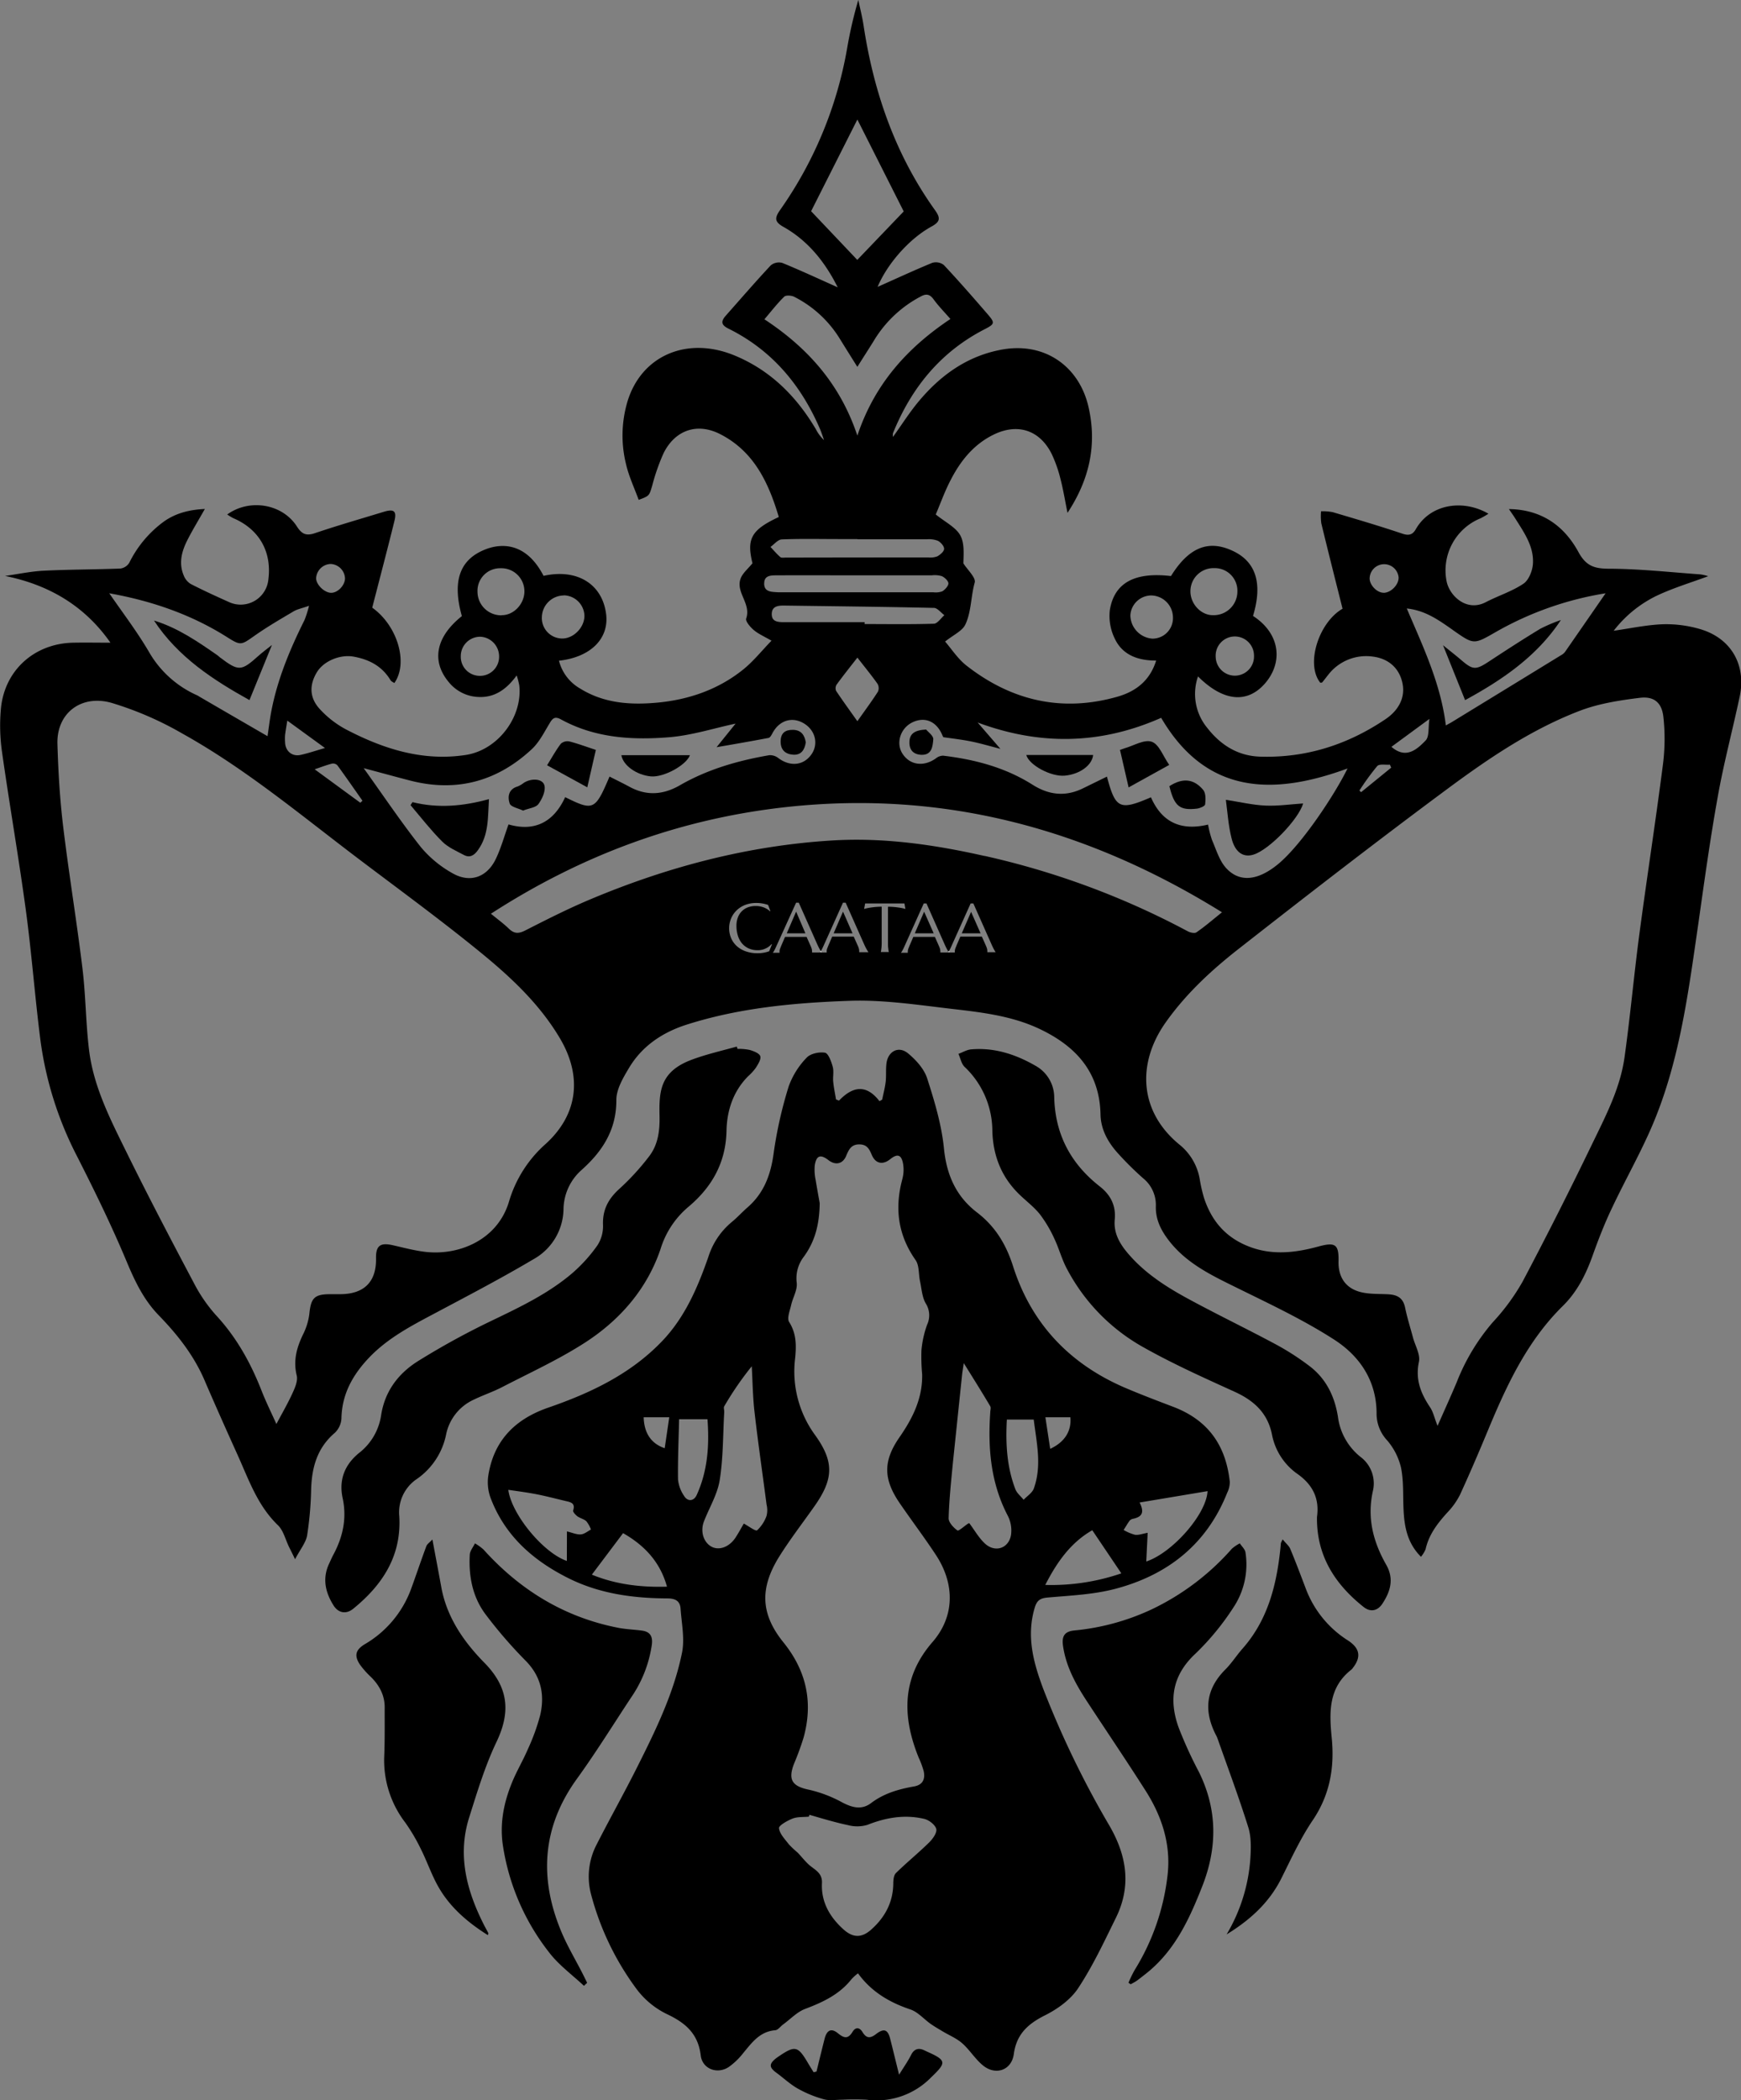 <svg id="Layer_1" data-name="Layer 1" xmlns="http://www.w3.org/2000/svg" viewBox="0 0 579.26 698.44"><rect x="0" y="0" width="579.26" height="698.44" fill="#808080" stroke="none"/><defs><style>.cls-1{fill:#fff;}</style></defs><path d="M408,386.44l-3.1,7.18H410l1.1,0Zm15.6,0-3.1,7.18h5.15l1.1,0Zm0,0-3.1,7.18h5.15l1.1,0Zm-15.6,0-3.1,7.18H410l1.1,0Zm0,0-3.1,7.18H410l1.1,0Zm15.6,0-3.1,7.18h5.15l1.1,0Zm27,0-3.1,7.18h5.15l1.1,0Zm0,0-3.1,7.18h5.15l1.1,0Zm-27,0-3.1,7.18h5.15l1.1,0Zm-18.7,7.18H410l1.1,0L408,386.44ZM708.48,292.37a40.11,40.11,0,0,0-12.22-1.52c-5.42.22-10.8,1.39-16.23,2.16a40.14,40.14,0,0,1,14.44-11.71c5.54-2.59,11.46-4.37,17-6.43a14.67,14.67,0,0,0-2.61-.61c-10.07-.72-20.15-1.84-30.22-1.88-4.93,0-7.76-.81-10.32-5.52-4.73-8.68-12.17-14.15-23.15-14.32.85,1.26,1.5,2.15,2.08,3.08,2.93,4.67,6.28,9.32,5.91,15.11-.14,2.32-1.37,5.43-3.15,6.63-3.84,2.58-8.42,4-12.58,6.17-6.5,3.34-12.12-2.35-13-7a18.69,18.69,0,0,1,11.33-20.93,27.67,27.67,0,0,0,2.6-1.51c-8.25-4.81-19.2-3.43-24.15,5.11-1,1.8-2.23,2.29-4.47,1.53-7.66-2.58-15.43-4.86-23.19-7.16a17.75,17.75,0,0,0-3.88-.29,17.91,17.91,0,0,0,.08,4c2.3,9.5,4.71,19,7.07,28.4-8,4.62-12.35,18.55-7.39,24.63.23-.06.53,0,.65-.17.66-.78,1.26-1.6,1.9-2.39a15.94,15.94,0,0,1,14.84-6.16c5,.6,8.78,3.57,9.91,8.75s-1.6,9.37-5.63,12.08c-12.57,8.47-26.44,12.94-41.75,12.45-7.45-.25-13.11-3.9-17.53-9.54a17.72,17.72,0,0,1-3.09-17.13c8.26,8.24,16.21,9.14,22.15,2.48,6.13-6.88,5.45-16.58-3.85-22.6q4.93-16.34-6.95-21.73c-8-3.66-14.45-1-20.35,8.47-12-1.41-18.88,2.18-20.35,11.38a17.12,17.12,0,0,0,1.7,9.52c2.6,5.44,7.82,7.23,13.72,7.2-2.1,6.79-6.88,10.28-12.81,12-18.48,5.28-35.29,1.4-50.29-10.32-2.91-2.27-5-5.57-7.12-8,2.77-2.23,5.73-3.5,6.75-5.69,2-4.27,1.8-9.28,3.1-13.92.46-1.65-2.42-4.24-3.77-6.4.07-3.11.42-6.82-1.1-9.43s-5-4.33-8.09-6.82c1.53-3.56,3-7.76,5.07-11.67,3.27-6.3,7.65-11.72,14.24-14.91,8-3.88,15.33-1.47,19.29,6.51a43.85,43.85,0,0,1,2.92,8.34c.91,3.51,1.49,7.12,2.32,11.19,7.38-11.21,9.87-22.8,6.95-35.36-3.18-13.62-15-21.94-29.87-18.72C464.48,202,456,208.19,449,216.49c-3.16,3.73-5.78,7.91-8.76,12.06a4.46,4.46,0,0,1,0-1.24c6.11-15.07,15.79-27,30.44-34.54,3.38-1.74,3.57-2.12,1.15-4.92-4.81-5.57-9.65-11.11-14.67-16.47a4.29,4.29,0,0,0-3.84-.73c-6.23,2.56-12.35,5.42-18.19,8,3.06-7.39,10.3-15.88,17.9-20.05,2.93-1.6,3.09-2.8,1.2-5.45-13.17-18.39-20.38-39.12-23.76-61.33-.44-2.89-1.17-5.73-1.76-8.6a142.3,142.3,0,0,0-3.71,16A132.67,132.67,0,0,1,402.74,153c-1.9,2.7-2,4,1.11,5.73,8.33,4.69,13.94,11.95,18,20.07-6.07-2.71-12.21-5.57-18.46-8.13a4.28,4.28,0,0,0-3.81.82c-5.1,5.45-10,11.13-14.94,16.7-1.76,2-1.57,3.14.91,4.37,14.42,7.16,24.09,18.7,30.38,33.29.53,1.23.92,2.51,1.38,3.77a13,13,0,0,1-2.74-3.66c-6.49-10.95-15.13-19.57-27-24.48-15.72-6.5-30.83-.09-35.58,15a39.61,39.61,0,0,0-.59,21.05c.94,4.1,2.79,8,4.23,11.95,3.62-1.34,3.49-1.38,4.49-4.68a67.7,67.7,0,0,1,3.81-10.88c3.84-7.67,11.17-10.19,18.79-6.31,11.28,5.74,16.13,16.17,19.53,27.57-9.17,4.28-10.76,7.24-8.76,15.38-1.46,1.84-3.36,3.32-4,5.24-1.54,4.5,3.61,8.25,1.91,13.13-.32.9,1.35,2.85,2.51,3.83,1.52,1.3,3.45,2.12,5.91,3.55-3.21,3.31-6,6.83-9.41,9.58-8.23,6.63-18,10-28.36,11-8.94.85-17.87.33-25.89-4.66a14.84,14.84,0,0,1-7.05-9.26c10.5-1.16,16.73-7.32,15.68-15.55-1.26-9.84-9.5-15.17-20.81-12.67-5.71-11.07-14-11.13-20-8.53-8.05,3.46-10.36,10.58-7.18,21.92-8.68,6.9-10.26,15-4.26,22.07a13.29,13.29,0,0,0,9.59,4.81c5.56.34,9.54-2.55,12.91-7.15a24.93,24.93,0,0,1,.87,3.34c1.12,10.54-7.17,21.47-17.79,23.1-14.34,2.2-27.46-2-39.94-8.53a32.75,32.75,0,0,1-8.6-6.67c-3.54-3.81-3.58-8.08-1-12.34,2.3-3.76,7.79-5.95,12.18-5.16,5.23.94,9.5,3.18,12.31,7.85.25.42.83.63,1.26.94,4.7-6.59,1.15-19-7.35-25.07,2.46-9.58,5-19.17,7.37-28.78.84-3.34-.12-4.13-3.52-3.1-7.63,2.33-15.3,4.53-22.85,7.08-2.92,1-4.4.41-6.06-2.19-4.82-7.55-15.74-9.37-23.19-4a16.7,16.7,0,0,0,2.05,1.24c8.57,3.67,12.83,11.11,11.64,20.37a9.26,9.26,0,0,1-13.16,7.49c-4.27-1.91-8.53-3.86-12.69-6a5.74,5.74,0,0,1-2.3-2.79c-1.77-4.15-.67-8.13,1.26-11.9,1.74-3.4,3.74-6.67,5.76-10.24-5,.23-9.51,1.31-13.52,4.1a37.49,37.49,0,0,0-11.64,13.81,4.13,4.13,0,0,1-2.94,1.9c-8.49.33-17,.3-25.48.72-4.32.21-8.6,1.14-12.9,1.74,14.87,3,26.63,10.13,35.07,22.2-4.25,0-8.35-.08-12.45,0-12.88.28-22.83,9.2-24,22a61.87,61.87,0,0,0,.38,14.39c2.49,17.59,5.56,35.11,7.94,52.72,1.93,14.31,3,28.75,4.83,43.07a117.81,117.81,0,0,0,12.13,38.5c5.87,11.54,11.57,23.2,16.56,35.13,2.75,6.57,5.7,12.75,10.68,17.87,6.2,6.38,11.65,13.28,15.21,21.55s7.27,16.58,11,24.83,6.63,16.85,13.42,23.4c1.86,1.78,2.52,4.81,3.73,7.27.5,1,1,2,2,4.06,1.72-3.29,3.56-5.47,4-7.88a114.4,114.4,0,0,0,1.34-15.37c.23-7.31,2-13.76,7.86-18.76a7.19,7.19,0,0,0,2.22-4.74c.14-8.11,3.73-14.52,9.13-20.21,6.29-6.63,14.25-10.73,22.18-14.94,10.93-5.81,21.93-11.55,32.58-17.86a19.4,19.4,0,0,0,10-16.72,17.75,17.75,0,0,1,6.05-13c6.91-6.18,11.58-13.32,11.53-23.26,0-3.56,2.27-7.39,4.23-10.67,4.37-7.3,11.15-11.8,19.14-14.36,17.53-5.59,35.77-7.27,54-7.92,11.61-.43,23.34,1.42,35,2.76,9.65,1.12,19.4,2.32,28.35,6.54,12.05,5.69,20.08,14.28,20.37,28.49.1,5,2.49,9.28,5.81,12.93a104.34,104.34,0,0,0,8.32,8.24,11.44,11.44,0,0,1,4.28,9.33c-.12,4.52,1.78,8.18,4.49,11.63,6.05,7.71,14.59,11.62,23.09,15.81,10.81,5.32,21.79,10.5,31.86,17,8.5,5.51,14.08,13.78,14,24.77a13,13,0,0,0,3.53,8.68,21.49,21.49,0,0,1,4.59,9c.91,4.44.64,9.12.84,13.7.25,5.79,1.16,11.33,5.81,16a9.87,9.87,0,0,0,1.54-2.51c1.09-4.91,4-8.65,7.3-12.28a24.23,24.23,0,0,0,4.15-5.85c3.3-7.18,6.41-14.46,9.44-21.76,6.2-14.9,13-29.43,24.75-41,4.8-4.71,7.68-10.48,9.92-16.73,1.92-5.38,4-10.73,6.47-15.89,4.06-8.61,8.75-16.93,12.62-25.62,9.74-21.91,12.68-45.45,16.09-68.88,2-14.08,3.94-28.19,6.46-42.19,2-11.3,5-22.41,7.37-33.66C724.11,304.06,718.89,295.28,708.48,292.37Zm-105-12c-2.14,0-4.56-2.4-4.65-4.68a4.83,4.83,0,0,1,9.63-.52C608.64,277.56,606,280.36,603.5,280.39ZM253.15,270.8a5,5,0,0,1,4.77,4.86c-.08,2.32-2.44,4.74-4.61,4.73s-4.95-2.61-5-4.81A5,5,0,0,1,253.15,270.8Zm373.41,22c7,4.88,6.83,4.88,14.36.56a108.22,108.22,0,0,1,36.42-12.81q-6.74,9.75-13.51,19.51a4.19,4.19,0,0,1-1.31,1.08q-18.21,11.16-36.44,22.3c-.47.29-1,.54-1.89,1.05-1.73-14-7.62-26.25-13-38.89C617.47,286.25,622,289.6,626.56,292.78Zm-7.83,29.52c-.45,2.92,0,5.87-1.28,7.19-3,3.11-6.59,6.22-11.37,2.1ZM601.36,338c.72-.78,2.78-.34,4.22-.46l.42,1-10,8.14-.57-.53A83,83,0,0,1,601.36,338Zm-41-36.65a6.37,6.37,0,1,1-12.74.44,6.38,6.38,0,1,1,12.74-.44ZM547.1,272.18a7.53,7.53,0,0,1,7.73,7.87,7.88,7.88,0,0,1-8.05,7.78c-4.11.07-7.73-3.86-7.57-8.22A7.68,7.68,0,0,1,547.1,272.18Zm-20.58,23.45a7.91,7.91,0,0,1-7.3-7.7,7,7,0,0,1,7-6.66,7.36,7.36,0,0,1,7.17,7.3A6.81,6.81,0,0,1,526.52,295.63ZM466.2,329.81c3,.61,6,1.49,9.78,2.47l-7.57-8.76c20.6,7.65,40.79,7.41,61.06-1.56,14.92,25.46,37.1,26,62,16.85-4.16,8.55-15.25,25.38-23.19,31.88-6.53,5.34-12.64,6.18-17.16,1.28-2.28-2.47-3.32-6.13-4.72-9.34a34.29,34.29,0,0,1-1.33-5.16c-8.77,2.1-15.26-.54-19-9.08-10.41,4.49-11.81,3.83-14.64-6.88l-7.87,3.85c-5.86,2.91-11.4,2.32-16.9-1.16-9.06-5.73-19.19-8.39-29.72-9.65a3.86,3.86,0,0,0-2.36.85c-4.14,3-8.88,2.3-11.3-1.71-2.08-3.47-.52-8.25,3.32-10.17,4.22-2.1,8.19-.4,10.11,4.33.09.21.2.4.28.55C460.11,328.86,463.18,329.2,466.2,329.81Zm-35.4-39v-.66c-8.94,0-17.87,0-26.81,0-2.11,0-4.2-.15-4.08-2.88.11-2.41,2.11-2.66,4.07-2.64,16.63.23,33.25.4,49.87.78,1.18,0,2.33,1.58,3.49,2.42-1.16,1-2.3,2.8-3.49,2.84C446.17,290.91,438.48,290.78,430.8,290.78Zm4.47,22.4c-2.08,3.24-4.38,6.34-6.88,9.88-2.54-3.59-4.87-6.79-7.07-10.08a2.31,2.31,0,0,1,.15-2.07c2.14-2.93,4.4-5.77,6.93-9,2.52,3.24,4.7,5.89,6.68,8.69A2.89,2.89,0,0,1,435.27,313.18ZM413,153.49,428.39,123l15.42,30.56-15.45,16.12Zm-15.53,35.93c2.35-2.75,4.3-5.29,6.58-7.51.56-.55,2.35-.42,3.25,0a37.86,37.86,0,0,1,15.25,14c1.85,3,3.74,6,5.84,9.35,2-3.23,4-6.25,5.85-9.3a39.8,39.8,0,0,1,15.19-14.09c1.82-1,3-.86,4.31.91,1.6,2.21,3.54,4.17,5.61,6.55C445,198.9,434.08,211,428.39,228.12,422.71,211.08,412,199,397.45,189.42Zm5.8,73.21c6.31-.26,12.63-.11,18.95-.11h6.21v.07c7.69,0,15.39,0,23.09,0a8.28,8.28,0,0,1,3.68.51c.94.5,2.07,1.77,2.05,2.67s-1.29,1.95-2.25,2.49a6.69,6.69,0,0,1-3,.37q-23.77,0-47.55.05c-.57,0-1.33.14-1.68-.16-1.17-1-2.2-2.24-3.29-3.38C400.7,264.28,401.94,262.69,403.25,262.63Zm-5.87,14.6c0-2.77,2.46-2.64,4.37-2.65,8.85-.05,17.7,0,26.54,0v0q12.42,0,24.82,0a8.23,8.23,0,0,1,3.39.28c.94.44,2.16,1.58,2.16,2.41s-1.12,2.06-2,2.61a6.26,6.26,0,0,1-3,.33q-25.51,0-51,0c-.23,0-.46,0-.69,0C399.81,280.06,397.34,280.17,397.38,277.23Zm-66.68,4a7,7,0,0,1,6.86,6.79c0,3.93-3.63,7.59-7.43,7.57a6.81,6.81,0,0,1-6.73-7.19A7.37,7.37,0,0,1,330.7,281.27ZM302.6,308a6.32,6.32,0,0,1-6.16-6.47A6.45,6.45,0,0,1,303,295a6.56,6.56,0,0,1,6.19,6.53A6.34,6.34,0,0,1,302.6,308Zm7.4-20.13a7.87,7.87,0,0,1-8-7.78,7.52,7.52,0,0,1,7.72-7.87,7.67,7.67,0,0,1,7.89,7.78C317.55,284.18,314,287.9,310,287.83Zm-30.24,55c15.34,3.91,28.81.2,40.29-10.47,2.52-2.34,4.16-5.69,6-8.71,1-1.69,1.79-2.26,3.74-1.19,11.31,6.19,23.69,6.93,36.08,5.91,7.49-.62,14.84-3,22-4.52l-6.32,7.84c5.86-1,11.58-2,17.28-3.08.54-.11,1-1,1.36-1.66,2.25-4.19,6.49-5.51,10.38-3.19s4.93,6.88,2.56,10.29c-2.61,3.77-7.14,4.21-11.1,1.21a4.4,4.4,0,0,0-3-.9c-10.4,1.8-20.47,4.68-29.7,10-5.49,3.16-11,3.6-16.67.54-2.22-1.2-4.49-2.3-6.73-3.44-4.79,11.24-5.34,11.51-14.76,6.84-3.79,8.29-10.15,11.59-18.85,9.07-1.39,3.87-2.46,7.76-4.16,11.35-2.93,6.23-8.62,8.29-14.56,4.84a37.41,37.41,0,0,1-10.47-8.68c-6.52-8.24-12.39-17-19-26.21C270,340.25,274.84,341.61,279.76,342.87Zm-24.39-5.13c2.84,3.89,5.59,7.86,8.36,11.8l-.72.66-15.19-11.12c2.29-.77,4-1.44,5.78-1.89A2,2,0,0,1,255.37,337.74ZM251.25,332c-3,.87-5.55,1.74-8.16,2.31-2.83.61-5.05-1.34-5.11-4.25a16,16,0,0,1,0-2.4c.2-1.57.48-3.12.74-4.77Zm-71.8-51.46c13.86,2.47,27.15,6.94,39.28,14.62,4.5,2.85,4.65,2.63,9-.43s8.66-5.55,13.08-8.17c1.22-.73,2.72-1,5.14-1.85a36.57,36.57,0,0,1-1.5,4.73c-4.8,9.62-8.93,19.49-11,30.09-.54,2.76-.86,5.56-1.31,8.54-7.69-4.45-15.21-8.81-22.72-13.18-.2-.11-.38-.26-.59-.36a34.7,34.7,0,0,1-16.2-14.6C188.68,293.21,183.93,287,179.45,280.5ZM324.78,463.58a41.12,41.12,0,0,0-12.3,19.26c-3.82,12.84-16.8,18.07-28,16.7-3.62-.44-7.18-1.41-10.75-2.21-4.12-.92-5.57.21-5.49,4.39.14,7.74-3.89,11.83-11.74,11.91h-3.45c-5.37,0-6.48,1.3-7,6.6a21,21,0,0,1-2.11,6.82c-2.09,4.36-3.3,8.65-2.09,13.6.43,1.74-.53,4-1.36,5.81-1.58,3.48-3.52,6.81-5.4,10.35-1.58-3.54-3.41-7.22-4.9-11-3.62-9.27-8.34-17.8-15.18-25.17a51,51,0,0,1-7.38-10.74c-7.63-14.4-15.2-28.84-22.4-43.46-5.36-10.89-11-21.82-12.48-34.09-1.09-9-1.09-18.12-2.19-27.11-1.93-15.84-4.55-31.6-6.45-47.45-1.08-9-1.6-18.06-1.87-27.11-.31-10.37,8-16.53,18-13.69a110.71,110.71,0,0,1,23.57,10.21c21.09,11.74,39.5,27.2,58.63,41.67,13.37,10.11,26.92,20,39.93,30.58,10.34,8.4,20.18,17.46,27.09,29.15C336.84,441.11,335.52,453.74,324.78,463.58Zm74.28-64a9.69,9.69,0,0,1-1.86.5,11.74,11.74,0,0,1-2.05.17,11.52,11.52,0,0,1-3.8-.6,8.84,8.84,0,0,1-3-1.7,7.71,7.71,0,0,1-1.93-2.64,8.34,8.34,0,0,1-.69-3.43,7.76,7.76,0,0,1,.28-2.1,8.11,8.11,0,0,1,2.1-3.68,8.56,8.56,0,0,1,4-2.25,10.15,10.15,0,0,1,2.59-.32,11.85,11.85,0,0,1,4,.66l.76,2.08-.1.05a6.72,6.72,0,0,0-2.1-1.3,7.37,7.37,0,0,0-2.7-.48,7.24,7.24,0,0,0-2.6.45,5.58,5.58,0,0,0-2,1.28,5.66,5.66,0,0,0-1.32,2.07,7.54,7.54,0,0,0-.48,2.78,11,11,0,0,0,.45,3.21,7.54,7.54,0,0,0,1.34,2.58,6.3,6.3,0,0,0,2.22,1.71,7.18,7.18,0,0,0,3.1.62,6.11,6.11,0,0,0,1.28-.13,6.32,6.32,0,0,0,1.23-.4,6.5,6.5,0,0,0,1.12-.64,5.89,5.89,0,0,0,.94-.86l.13.08Zm33,.33H429v0a1.39,1.39,0,0,0,0-.17,1.41,1.41,0,0,0,0-.2,3.72,3.72,0,0,0-.09-.77,7.14,7.14,0,0,0-.37-1l-1.36-3.05c-.42,0-1,0-1.67,0h-4c-.55,0-1.05,0-1.49,0l-1.29,3-.36.91a2.69,2.69,0,0,0-.19,1,1.44,1.44,0,0,0,0,.24.34.34,0,0,0,.05.13v0h-1.85v0l-.21-.31a1.78,1.78,0,0,1-.23.31v0h-2.63v0a1.39,1.39,0,0,0,0-.17,1.41,1.41,0,0,0,0-.2,3.72,3.72,0,0,0-.09-.77,7.14,7.14,0,0,0-.37-1l-1.36-3.05c-.42,0-1,0-1.67,0h-4c-.55,0-1,0-1.49,0l-1.29,3-.36.91a2.69,2.69,0,0,0-.19,1,1.44,1.44,0,0,0,0,.24.34.34,0,0,0,.05.13v0h-2.29v0a3.93,3.93,0,0,0,.5-.76c.2-.36.42-.82.66-1.36L408,383.45h.9l6.1,13.73c.14.32.29.63.44.94s.3.57.43.81l.36.61a4.09,4.09,0,0,0,.27-.45c.2-.36.42-.82.66-1.36l6.44-14.28h.9l6.1,13.73c.14.32.29.63.44.94s.3.57.43.81l.36.61.21.31Zm8.91-15a21.55,21.55,0,0,0-2.39-.12V395.5c0,.64,0,1.2,0,1.67s0,.89.06,1.23.06.63.1.87.09.42.13.58v0h-2.68v0a4.85,4.85,0,0,0,.12-.58c0-.24.07-.52.1-.87s.06-.75.07-1.23,0-1,0-1.67V384.78a21.55,21.55,0,0,0-2.39.12c-.71.08-1.32.16-1.84.25s-1.13.24-1.61.37l.33-1.82.4,0,.61,0h1.38l.58,0h7.14l.58,0h1.39l.6,0,.4,0,.33,1.82c-.48-.13-1-.26-1.62-.37S441.67,385,441,384.9Zm33.74,15h-3.08v0a.58.58,0,0,0,0-.17,1.41,1.41,0,0,0,0-.2,3.72,3.72,0,0,0-.09-.77,7.14,7.14,0,0,0-.37-1l-1.36-3.05c-.41,0-1,0-1.67,0h-4c-.55,0-1.05,0-1.49,0l-1.29,3-.36.91a2.91,2.91,0,0,0-.19,1,1.44,1.44,0,0,0,0,.24.34.34,0,0,0,.05.13v0H459.1v0a3.61,3.61,0,0,1-.22-.31,1.78,1.78,0,0,1-.23.31v0H456v0a.58.58,0,0,0,0-.17,1.5,1.5,0,0,0,0-.2,3.79,3.79,0,0,0-.1-.77,6.13,6.13,0,0,0-.37-1l-1.35-3.05q-.63,0-1.68,0h-4c-.55,0-1,0-1.49,0l-1.29,3-.36.91a2.91,2.91,0,0,0-.19,1,1.44,1.44,0,0,0,0,.24.34.34,0,0,0,0,.13v0h-2.29v0a3.93,3.93,0,0,0,.5-.76,14.46,14.46,0,0,0,.67-1.36l6.43-14.28h.9l6.1,13.73c.14.32.29.63.44.94l.43.81.36.61a4.09,4.09,0,0,0,.27-.45,14.46,14.46,0,0,0,.67-1.36l6.43-14.28h.9l6.1,13.73c.14.32.29.63.44.94s.3.57.43.81l.36.61a3.61,3.61,0,0,0,.22.31Zm-4-32c-16.71-3.78-33.6-6.21-50.72-5.16-27.92,1.7-54.67,8.74-80.41,19.56-7.37,3.09-14.53,6.72-21.66,10.35-2.18,1.12-3.69,1.15-5.45-.55s-3.68-3.09-6-5c30.27-19.59,62.93-31.61,98.35-35.48,52.18-5.69,100.06,7.16,144.89,35-3.1,2.48-5.69,4.73-8.49,6.66-.63.44-2.17.08-3-.39A266.64,266.64,0,0,0,470.72,367.88ZM696.4,337.62c-2.43,18.87-5.35,37.68-7.86,56.54-1.79,13.52-3,27.11-4.89,40.61-1.45,10.49-6.4,19.84-10.93,29.21q-11.09,22.95-23,45.48A71.51,71.51,0,0,1,639.77,523a69.17,69.17,0,0,0-12,20c-2,4.73-4.12,9.39-6.34,14.42-1-2.44-1.39-4.54-2.5-6.2-3.1-4.62-4.94-9.23-3.7-15.1.52-2.47-1.29-5.43-2-8.16-.88-3.27-1.91-6.51-2.59-9.83s-2.66-4.29-5.6-4.46-6,0-8.87-.66c-5.22-1.18-7.81-4.93-7.69-10.29.12-5.58-1-6.46-6.47-5-8.22,2.26-16.35,3.18-24.54-.43-7.15-3.15-11.45-8.58-13.78-15.79a51.29,51.29,0,0,1-1.37-6,18.77,18.77,0,0,0-6.77-11.61c-13.43-11-14.22-27-4.58-40.63,6.7-9.48,15.17-17.33,24.21-24.41,23.07-18.06,46.23-36,69.78-53.44,13.64-10.09,27.81-19.67,43.78-25.78,6.32-2.42,13.28-3.49,20-4.32,4.69-.57,7.29,1.58,7.82,6.32A67.17,67.17,0,0,1,696.4,337.62Zm-233.27,56h5.15l1.1,0-3.15-7.13Zm-15.6,0h5.15l1.1,0-3.15-7.13Zm-27,0h5.15l1.1,0-3.15-7.13Zm-15.6,0H410l1.1,0L408,386.44Zm3.1-7.18-3.1,7.18H410l1.1,0Zm15.6,0-3.1,7.18h5.15l1.1,0Zm0,0-3.1,7.18h5.15l1.1,0Zm-15.6,0-3.1,7.18H410l1.1,0Zm0,0-3.1,7.18H410l1.1,0Zm0,0-3.1,7.18H410l1.1,0Z" transform="translate(-143.13 -83.25)"/><path d="M422.28,449.26c4.46-4.67,9-5.62,13.47.19l.9-.53c.4-2,.93-3.94,1.16-5.93s0-4.14.27-6.17c.54-4,4.06-5.86,7.19-3.26,2.64,2.19,5.32,5.14,6.34,8.29,2.45,7.6,4.8,15.42,5.59,23.32.88,8.87,4.09,16,11,21.28,6.09,4.67,9.68,10.62,12,17.91,6.12,19.19,18.9,32.54,37.36,40.44C522.73,547,528,549,533.25,551c12.8,4.78,17.85,14,19.06,25.06a8.18,8.18,0,0,1-.88,3.63c-6.81,17.15-19.85,27.35-37.23,31.93-7.25,1.91-15,2.23-22.49,2.89-2.51.21-3.59,1-4.29,3.32-2.87,9.5-.46,18.34,2.87,27.19a313.46,313.46,0,0,0,22.07,45.54c5.74,10,7.22,20.06,2,30.56-3.89,7.92-7.68,16-12.51,23.31-2.5,3.79-6.81,6.9-11,9-5.69,2.85-9.5,6.25-10.41,12.9-.71,5.29-5.88,7.22-10.11,3.9-2.66-2.1-4.49-5.22-7.05-7.48-1.89-1.67-4.37-2.67-6.57-4-1.32-.79-2.66-1.56-3.92-2.44-2.28-1.61-4.28-4-6.8-4.83-6.93-2.34-12.92-5.84-17.39-12a17.49,17.49,0,0,0-2.09,1.86c-4,5.11-9.5,7.71-15.41,9.94-2.73,1-4.94,3.4-7.38,5.18-.9.65-1.73,1.87-2.66,1.95-5.1.41-7.71,4.06-10.59,7.52a22.91,22.91,0,0,1-4.91,4.73c-3.83,2.48-8.75.62-9.29-3.89-.87-7.26-5.11-10.84-11.31-13.76a27.72,27.72,0,0,1-9.94-8.18,92.22,92.22,0,0,1-15.19-31.45,23,23,0,0,1,1.83-16.77c4.43-8.7,9.23-17.22,13.62-26,6.09-12.12,12.06-24.39,14.77-37.76.94-4.65-.15-9.74-.48-14.62-.18-2.62-1.75-3.42-4.44-3.43-11.35-.05-22.48-1.55-32.79-6.68-11.79-5.87-21.24-14.14-26-26.78a15.12,15.12,0,0,1-.76-7.27c1.8-11.75,8.91-18.9,20-22.72,14-4.84,27.26-11.09,37.75-22,7.69-8,11.94-17.94,15.5-28.17a24.71,24.71,0,0,1,7.75-11.53c1.87-1.52,3.49-3.34,5.31-4.92,5.52-4.82,7.73-11,8.67-18.16a140.18,140.18,0,0,1,5-22.1A26.68,26.68,0,0,1,411.5,435c1.24-1.37,4.16-2,6.11-1.67,1.1.18,2.08,2.87,2.56,4.59s0,3.41.19,5.11c.19,1.95.61,3.89.92,5.83Zm-6.42,34.09c-.09,7.45-1.75,13-5.33,17.88a11.74,11.74,0,0,0-2.31,8.66c.24,2.36-1.29,4.86-1.86,7.34-.42,1.89-1.46,4.4-.67,5.65,2.44,3.85,2.41,7.8,2,12a35.86,35.86,0,0,0,6.69,25.68c6.38,8.9,6.06,14.6-.27,23.59-3.9,5.54-8.06,10.92-11.66,16.65-6.56,10.48-6.34,19.11,1.35,28.63s9.91,20,6.7,31.64a92.16,92.16,0,0,1-3.19,8.73c-2.07,5.36-.57,7.49,5,8.63a42.66,42.66,0,0,1,11,4.19c3.35,1.76,6.5,2.62,9.65.24,4.27-3.23,9.17-4.63,14.3-5.53,2.91-.52,3.76-2.46,3.2-5.07a29.18,29.18,0,0,0-1.67-4.51c-5.53-13.64-5.68-26.61,4.57-38.4,7.68-8.82,7.31-19.67,1.16-29-3.85-5.85-8.09-11.45-12.05-17.23-5.47-8-5.55-14-.06-21.92,4.41-6.36,7.73-13,7.53-21a63.51,63.51,0,0,1-.23-7.91,33.67,33.67,0,0,1,1.88-8.49,7.37,7.37,0,0,0-.45-7.1c-1.22-2.11-1.37-4.86-1.9-7.35s-.22-5.26-1.49-7.07c-5.87-8.35-7-17.25-4.4-26.91a12,12,0,0,0,.25-5.09c-.55-3.08-1.89-3.47-4.29-1.54s-4.83,1.56-6.09-1.35c-.82-1.9-1.52-3.49-4-3.57-2.8-.09-3.65,1.63-4.55,3.81-1.14,2.74-3.57,3.21-5.88,1.44-2.68-2.07-4.07-1.6-4.59,1.82a16.33,16.33,0,0,0,.31,4.76C415,478.64,415.56,481.67,415.86,483.35Zm-3.4,203.42-.23.61c-1.82.18-3.77,0-5.42.65s-4.6,2.28-4.5,3.19c.23,1.9,2,3.68,3.29,5.37a34.46,34.46,0,0,0,2.91,2.74c1.22,1.26,2.29,2.66,3.57,3.86,1.91,1.81,4.71,2.71,4.53,6.29-.31,6.27,2.59,11.28,7.15,15.38,3.16,2.85,6.05,2.9,9.21.1,4.58-4.06,7.3-9.06,7.37-15.35,0-1.18.15-2.76.89-3.48,3.58-3.51,7.49-6.68,11.06-10.19,1.2-1.18,2.67-3.26,2.35-4.48-.39-1.41-2.46-3-4.06-3.35-6.44-1.51-12.69-.44-18.84,2a11.89,11.89,0,0,1-6.46.09C421,689.3,416.73,688,412.46,686.77Zm51.33-150.22c-.29,2-.47,3-.57,4-1,9.58-2,19.15-3,28.74-.61,6.26-1.28,12.53-1.46,18.81-.05,1.39,1.59,3.15,2.92,4.1.41.3,2.32-1.48,3.56-2.28a.77.77,0,0,1,.41-.11c1.75,2.34,3.17,4.9,5.21,6.77,3.33,3.06,7.81,1.64,8.64-2.79a10.78,10.78,0,0,0-1.08-6.51c-5.67-10.86-6.64-22.45-5.81-34.37,0-.66.29-1.48,0-2C469.92,546.35,467.08,541.84,463.79,536.55Zm-73.18,53.36c1.79,1,3.95,2.63,4.43,2.24a12,12,0,0,0,3.14-4.82,7.84,7.84,0,0,0,0-3.73c-1.33-10.24-2.82-20.46-4-30.71-.59-5.06-.64-10.18-.93-15.28a105.26,105.26,0,0,0-9.16,13.32c-.28.47.07,1.3,0,2-.43,7.52-.32,15.12-1.5,22.52-.75,4.72-3.44,9.12-5.22,13.68-1.31,3.36-.2,7,2.49,8.47,2.49,1.35,5.85.16,7.93-2.93C388.89,593,389.78,591.31,390.61,589.91Zm131.68-7c1.85,3.59.48,4.83-2.11,5.4a2.15,2.15,0,0,0-1.2.63c-.73,1-1.33,2.07-2,3.11a15.38,15.38,0,0,0,3.77,1.59c1.21.17,2.53-.35,4.23-.65-.17,3.5-.32,6.48-.47,9.54,8.57-2.81,20-15.62,20.39-23.4Zm-190.53,9.61c1.76.42,3.2,1.09,4.59,1,1.16-.08,2.27-1,3.4-1.63a10.14,10.14,0,0,0-1.52-2.73c-.8-.75-2.06-1-3-1.67-.63-.48-1.56-1.48-1.4-1.94.79-2.43-.79-2.74-2.43-3.12-3.24-.76-6.46-1.62-9.72-2.26-3.07-.6-6.18-1-9.43-1.47,1.12,8.26,11.73,21,19.48,23.64Zm8.29,14.38c7.82,3.2,16.07,4.26,25,4-2.37-8.55-7.83-13.93-14.61-17.8Zm150.84,3.42a71.59,71.59,0,0,0,25.33-3.85c-3.31-4.92-6.39-9.48-9.67-14.34C499.55,596.14,494.93,602.43,490.89,610.36ZM369.08,555.21c-.15,6.7-.46,13.39-.36,20.07a11.74,11.74,0,0,0,2,5.41c1.19,2,3.26,1.83,4.21-.27,3.65-8,4.24-16.42,3.59-25.21Zm118,.12h-8.95c-.45,8.1,0,15.8,2.84,23.18.52,1.32,1.81,2.33,2.74,3.49,1.16-1.24,2.86-2.29,3.39-3.75C489.85,570.6,488,562.93,487.07,555.33Zm-121.28-.76h-8.51c.15,5.24,2.49,8.78,7,10.28Zm125.15,0c.56,3.68,1.06,7,1.6,10.49,4.91-2.27,7.12-6,6.71-10.49Z" transform="translate(-143.13 -83.25)"/><path d="M388.5,432.06a17.92,17.92,0,0,1,4.11.36c1.31.4,3.16,1.09,3.48,2.08s-.73,2.64-1.47,3.83a17.56,17.56,0,0,1-2.54,2.79c-5,5-7.09,11.44-7.23,18.17-.22,10.64-4.88,18.76-12.69,25.31a29.64,29.64,0,0,0-9.25,14c-4.49,13.28-13.48,23.6-25.1,31.11-8.73,5.64-18.3,10-27.56,14.8-3.05,1.58-6.36,2.68-9.45,4.18a16.27,16.27,0,0,0-9.27,11.74,23.68,23.68,0,0,1-9.65,14.62,13.35,13.35,0,0,0-5.9,12.44c.77,13.19-5.59,22.85-15.35,30.77-2.32,1.88-4.91,1.43-6.51-1.1-2.78-4.41-3.8-9.08-1.45-14,.44-.94.84-1.89,1.33-2.8,3.2-5.94,4.59-12.14,3.14-18.88-1.3-6.06.6-11.05,5.4-15A19.49,19.49,0,0,0,269.92,554c1.21-8.1,5.79-14.09,12.45-18.21a254.72,254.72,0,0,1,23.81-13.08c9.56-4.6,19.15-9.09,27.28-16a51.09,51.09,0,0,0,8.48-9.38,11.71,11.71,0,0,0,1.82-6.78c-.17-5.07,1.81-8.68,5.5-12A81.22,81.22,0,0,0,359,467.93c3.07-3.93,3.68-8.55,3.57-13.63-.18-8.22.22-14.7,10.63-18.61,4.89-1.84,10.05-3,15.08-4.4Z" transform="translate(-143.13 -83.25)"/><path d="M581.31,587.72c.87-6.15-1.42-10.69-6.42-14.26a20.74,20.74,0,0,1-8.52-13c-1.43-7.31-6-11.43-12.48-14.39-10.54-4.79-21.16-9.55-31.2-15.28a63.86,63.86,0,0,1-24.56-25.55c-1.73-3.2-2.65-6.83-4.23-10.13a42.05,42.05,0,0,0-4.82-8.1c-2-2.48-4.64-4.43-6.94-6.69-5.87-5.76-8.61-12.79-8.84-21a29.44,29.44,0,0,0-9.2-21.25c-1.09-1-1.41-2.89-2.08-4.36,1.41-.51,2.8-1.37,4.25-1.49,7.73-.67,14.79,1.66,21.37,5.44a12.06,12.06,0,0,1,6.25,10.52c.31,12.35,5.53,22.08,15.13,29.6,3.64,2.84,5.45,6.4,5,11.06-.45,5,2.15,8.78,5.3,12.26,5.71,6.33,12.87,10.73,20.28,14.69,9.3,5,18.8,9.59,28.09,14.57a86.18,86.18,0,0,1,11,7.08c5.61,4.2,8.49,10.08,9.59,16.94a20.39,20.39,0,0,0,7.88,13.65,11,11,0,0,1,3.71,11.24c-1.92,8.94.19,16.8,4.49,24.37,2.67,4.69,1.37,8.87-1.27,12.9-1.59,2.44-4,2.91-6.24,1.13C587.17,610,581.13,600.46,581.31,587.72Z" transform="translate(-143.13 -83.25)"/><path d="M551.24,726.54a56.87,56.87,0,0,0,7.92-25.47c.2-3.38.29-7-.71-10.17-3.11-9.93-6.77-19.68-10.22-29.49a6.69,6.69,0,0,0-.42-.95c-4.2-8-3.64-15.36,3-22,2.1-2.1,3.72-4.67,5.69-6.91,8.39-9.48,11.34-21,12.62-33.18.07-.68.12-1.37.19-2a11.93,11.93,0,0,1,.59-1.2c1,1.27,2.09,2.11,2.54,3.2,1.86,4.45,3.56,9,5.26,13.47a34.89,34.89,0,0,0,14,17c3.92,2.59,4.38,5.48,1.5,9.14a2.46,2.46,0,0,1-.45.51c-7.62,5.95-7.37,14.06-6.55,22.54,1,9.8-.52,19-6.29,27.53-4.14,6.1-7.24,12.94-10.56,19.56C565.26,716.18,558.84,721.88,551.24,726.54Z" transform="translate(-143.13 -83.25)"/><path d="M287,595.21c1.12,6,2.08,11,3,16.09,1.89,10,7.55,18.06,14.39,25,7.89,8.08,8.72,16.18,3.95,26.19-3.82,8-6.42,16.63-9.1,25.13-4,12.63-.83,24.44,4.94,35.81.47.92,1,1.82,1.45,2.74,0,.06-.06.19-.18.61-6.62-4.17-12.43-9.09-16.33-15.83-2.33-4-3.84-8.56-5.94-12.75a61.68,61.68,0,0,0-5.21-8.85,34,34,0,0,1-7-22.16c.22-5.39.13-10.78.15-16.18,0-4-1.75-7.27-4.55-10.06a28.94,28.94,0,0,1-3.66-4.1c-2-3-1.5-4.93,1.56-6.8a35.32,35.32,0,0,0,15.43-18.38c1.73-4.73,3.32-9.51,5.08-14.23C285.25,596.72,286.08,596.18,287,595.21Z" transform="translate(-143.13 -83.25)"/><path d="M518.59,742.63a40.78,40.78,0,0,1,2-4.15,76.08,76.08,0,0,0,11-31.58c1.2-10.2-1.85-19.59-7.29-28.13-6.36-10-13-19.78-19.48-29.68-3.73-5.69-7-11.55-8-18.47-.47-3.19.45-4.8,3.67-5.15a78,78,0,0,0,25.77-7A83.13,83.13,0,0,0,553,598.28a12.72,12.72,0,0,1,2.64-1.78c.65,1,1.71,1.93,1.88,3a25.84,25.84,0,0,1-4.08,18.42,86,86,0,0,1-12.65,15.34c-7.62,7.13-8.81,15.3-5.51,24.48A137.87,137.87,0,0,0,542,672.46c6.2,12.51,6.21,25.15,1.17,38-4.32,11-9.18,21.58-18.77,29.14-1,.78-2,1.58-3,2.32-.65.45-1.37.8-2.05,1.2Z" transform="translate(-143.13 -83.25)"/><path d="M337.42,743.64c-4-3.75-8.5-7-11.75-11.32A76,76,0,0,1,310.4,696.6c-1-7.18.4-14,3.06-20.52,1.55-3.82,3.7-7.4,5.32-11.19a68.73,68.73,0,0,0,4.09-11.29c1.54-6.74.33-12.83-4.85-18.07a152.5,152.5,0,0,1-13.27-15.34c-4.39-5.8-5.72-12.73-5.32-19.91.07-1.29,1.12-2.52,1.72-3.78a16.29,16.29,0,0,1,2.86,2.06c12.14,13.46,26.85,22.49,44.74,26,2.58.51,5.23.59,7.85.93,2.79.36,3.78,1.83,3.4,4.75a41.08,41.08,0,0,1-6.86,17.47c-5.95,9-11.65,18.22-18,27C323.42,690.87,322.43,708,330,725.89c2,4.73,4.67,9.17,7,13.75.51,1,1,2,1.48,3Z" transform="translate(-143.13 -83.25)"/><path d="M414.79,772.15c.9-3.65,1.78-7.31,2.71-10.95.74-2.85,2.22-3.58,4.38-1.82s3.42,2,4.95-.51c1-1.61,2.34-1.39,3.26.13,1.26,2.11,2.55,2.19,4.46.72,2.7-2.09,4-1.58,4.79,1.65.92,3.63,1.8,7.27,2.93,11.83,1.69-2.74,3-4.59,4-6.59s2.51-2.47,4.5-1.47l.94.44c6.56,2.91,6.21,3.7,1.17,8.55a25.31,25.31,0,0,1-21.51,7.37,77.63,77.63,0,0,0-7.93,0c-2.07,0-4.25.4-6.18-.13a38,38,0,0,1-8.64-3.53c-2.57-1.44-4.77-3.53-7.17-5.29s-2.52-2.88-.17-4.77c.27-.21.56-.41.84-.6,5.52-3.77,6.47-3.57,9.79,2.05.62,1.06,1.28,2.1,1.92,3.14Z" transform="translate(-143.13 -83.25)"/><path d="M551,349.23c4.77.74,8.94,1.73,13.14,1.92s8.43-.45,12.57-.71c-1.5,5.21-11.2,15.33-16.48,17-3.41,1.1-6.23-.73-7.37-5.55C551.84,357.83,551.56,353.58,551,349.23Z" transform="translate(-143.13 -83.25)"/><path d="M515.77,332.63c.84-.3,1.14-.42,1.46-.51,3.07-.87,6.59-3.06,9.08-2.21s3.76,4.76,5.84,7.71l-13.51,7.48C517.63,340.69,516.72,336.76,515.77,332.63Z" transform="translate(-143.13 -83.25)"/><path d="M484.59,334.32h22.25c-.38,3.48-4.49,6.41-9.41,6.87C492.85,341.63,485.52,337.7,484.59,334.32Z" transform="translate(-143.13 -83.25)"/><path d="M532.2,344.69c4.38-2.81,8.1-2.53,11.27,1.27.89,1.07.82,3.21.63,4.79-.07.58-1.72,1.29-2.71,1.41C535.61,352.83,533.84,351.36,532.2,344.69Z" transform="translate(-143.13 -83.25)"/><path d="M451.26,325.85c.59.75,2.49,2.09,2.39,3.25-.19,2.23-.4,5.32-4,5.16-2.61-.12-4-1.61-3.94-4.19C445.72,327.25,447.45,326.05,451.26,325.85Z" transform="translate(-143.13 -83.25)"/><path d="M280.37,350c8.48,2.11,16.84,1.37,25.44-1-.38,6.07,0,11.93-3.69,17-1.24,1.74-2.7,2.61-4.65,1.57-2.51-1.33-5.27-2.52-7.22-4.47-3.77-3.77-7.05-8-10.53-12.1Z" transform="translate(-143.13 -83.25)"/><path d="M325.15,337.74c1.62-2.59,2.94-5,4.57-7.15a3.3,3.3,0,0,1,2.83-.78c2.85.73,5.63,1.77,8.83,2.82-.92,4-1.82,7.95-2.85,12.45Z" transform="translate(-143.13 -83.25)"/><path d="M349.87,334.38h22.82c-1.25,3.36-8.72,7.44-13,7.06C355,341,350.47,337.88,349.87,334.38Z" transform="translate(-143.13 -83.25)"/><path d="M317.17,352.82c-1.63-.8-4.06-1.22-4.45-2.35-.74-2.16-.47-4.77,2.62-5.67a8.68,8.68,0,0,0,2.06-1.21c2.48-1.6,6.25-1.47,6.86.84.48,1.81-.74,4.51-2,6.22C321.37,351.85,319.14,352,317.17,352.82Z" transform="translate(-143.13 -83.25)"/><path d="M411.23,330.1c-.39,2.65-1.62,4.31-4.24,4.12s-4.15-1.63-4.13-4.41,1.5-3.88,4.08-3.85C409.79,326,410.83,327.8,411.23,330.1Z" transform="translate(-143.13 -83.25)"/><path d="M233.61,297.73l-7.48,18.34c-11.85-6.58-23.75-14.24-31.76-26.45,7.75,2.34,14.51,6.94,21.22,11.63.28.2.51.47.78.67,6.19,4.63,7,4.58,12.74-.56C230.4,300.2,231.81,299.18,233.61,297.73Z" transform="translate(-143.13 -83.25)"/><path d="M630.59,316.08c-2.29-5.7-4.68-11.63-7.34-18.26,2.28,1.85,4.25,3.38,6.14,5,3.84,3.29,4.8,3.27,9.2.37,5.63-3.7,11.28-7.36,17-10.83a52.11,52.11,0,0,1,6.87-2.92C654.33,301.76,642.57,309.54,630.59,316.08Z" transform="translate(-143.13 -83.25)"/><path class="cls-1" d="M416.24,399.54a1.78,1.78,0,0,1-.23.31v0h.44v0Z" transform="translate(-143.13 -83.25)"/><path class="cls-1" d="M416.24,399.54a1.78,1.78,0,0,1-.23.31v0h.44v0Z" transform="translate(-143.13 -83.25)"/><path class="cls-1" d="M458.88,399.54a1.78,1.78,0,0,1-.23.31v0h.45v0A3.61,3.61,0,0,1,458.88,399.54Z" transform="translate(-143.13 -83.25)"/><path class="cls-1" d="M458.88,399.54a1.78,1.78,0,0,1-.23.31v0h.45v0A3.61,3.61,0,0,1,458.88,399.54Z" transform="translate(-143.13 -83.25)"/></svg>
